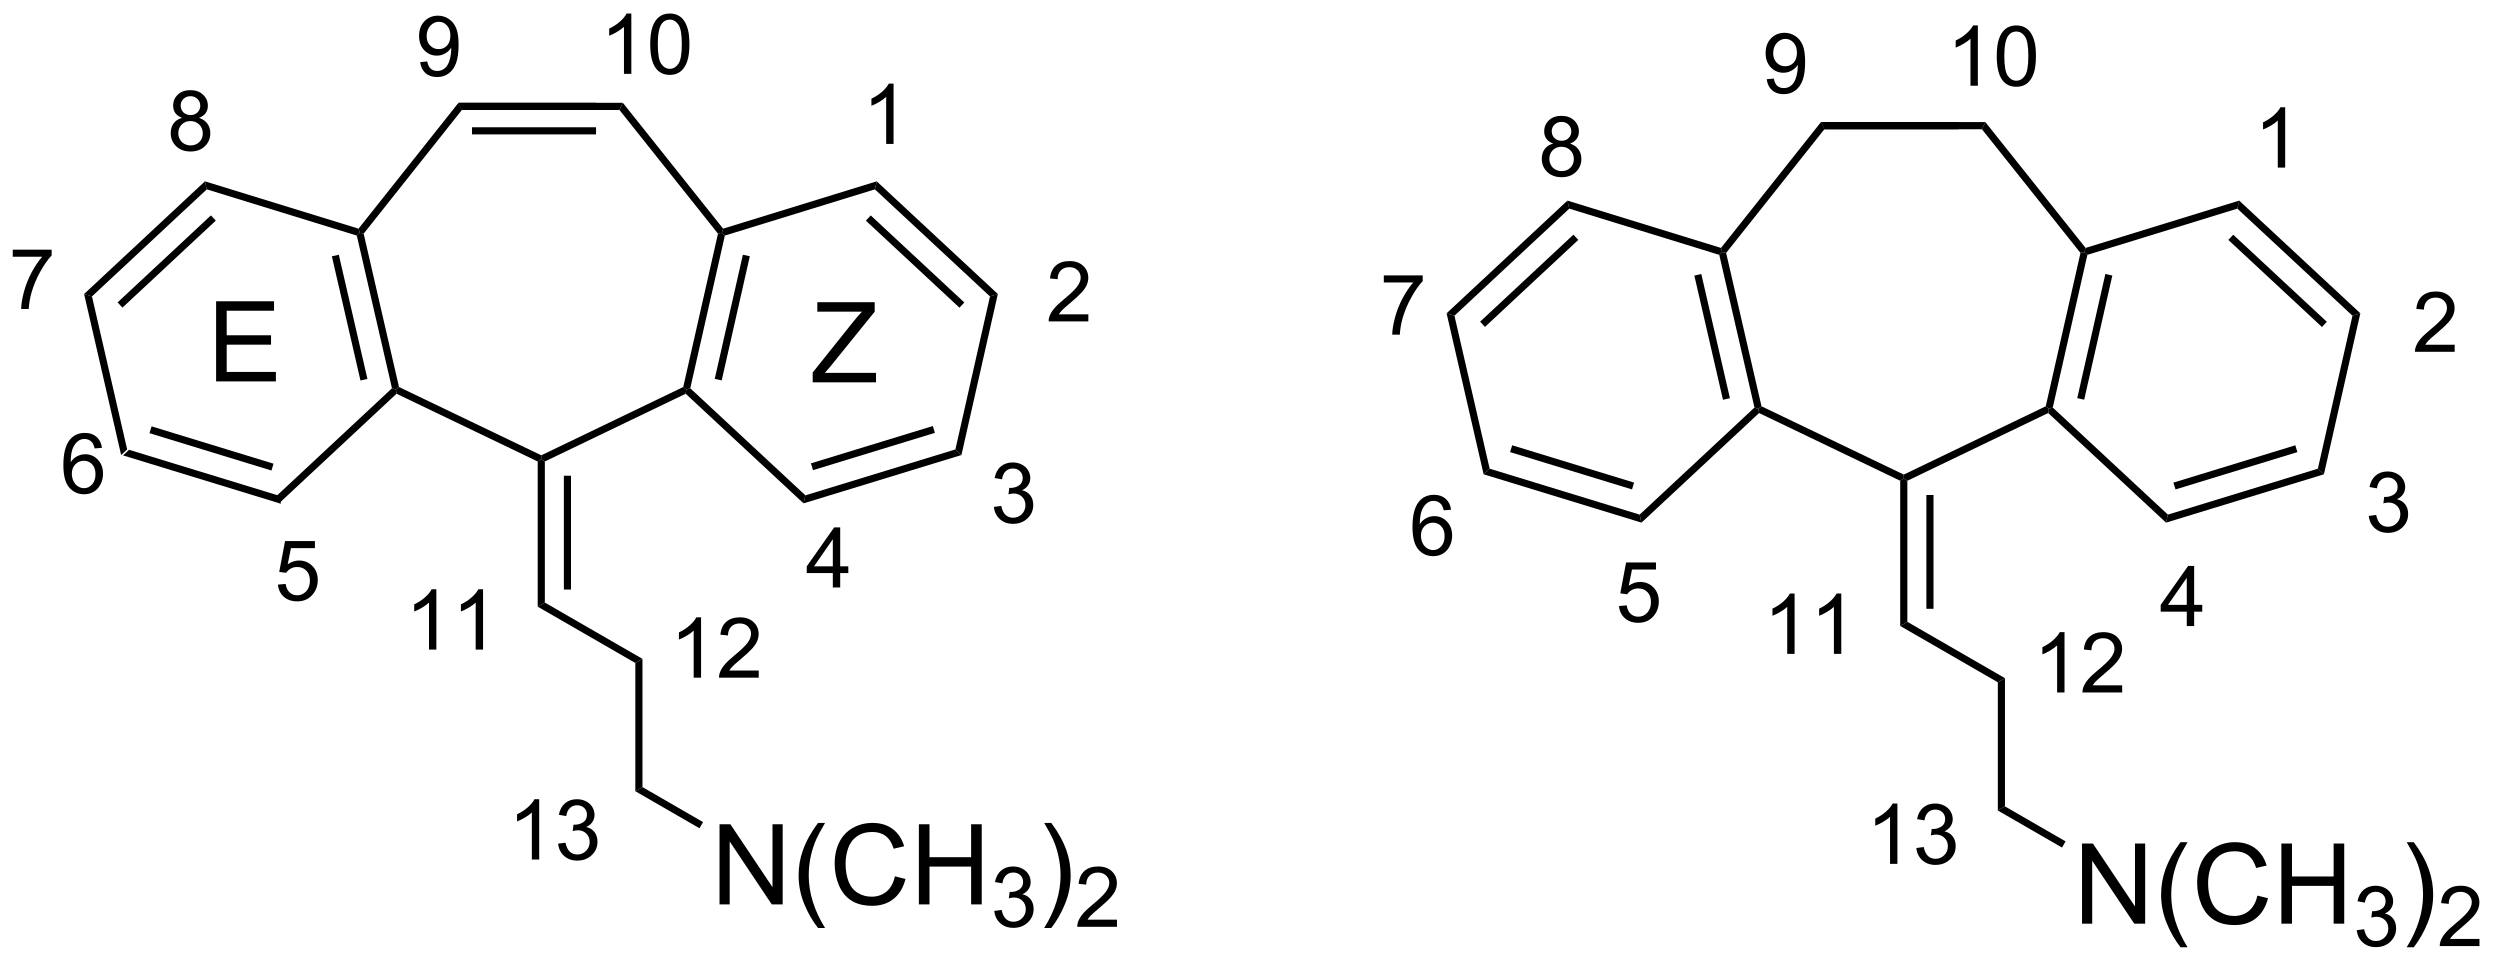 <?xml version="1.0" encoding="UTF-8"?>
<!DOCTYPE svg PUBLIC '-//W3C//DTD SVG 1.0//EN'
          'http://www.w3.org/TR/2001/REC-SVG-20010904/DTD/svg10.dtd'>
<svg stroke-dasharray="none" shape-rendering="auto" xmlns="http://www.w3.org/2000/svg" font-family="'Dialog'" text-rendering="auto" width="245" fill-opacity="1" color-interpolation="auto" color-rendering="auto" preserveAspectRatio="xMidYMid meet" font-size="12px" viewBox="0 0 245 95" fill="black" xmlns:xlink="http://www.w3.org/1999/xlink" stroke="black" image-rendering="auto" stroke-miterlimit="10" stroke-linecap="square" stroke-linejoin="miter" font-style="normal" stroke-width="1" height="95" stroke-dashoffset="0" font-weight="normal" stroke-opacity="1"
><!--Generated by the Batik Graphics2D SVG Generator--><defs id="genericDefs"
  /><g
  ><defs id="defs1"
    ><clipPath clipPathUnits="userSpaceOnUse" id="clipPath1"
      ><path d="M0.926 1.7 L184.291 1.7 L184.291 72.352 L0.926 72.352 L0.926 1.7 Z"
      /></clipPath
      ><clipPath clipPathUnits="userSpaceOnUse" id="clipPath2"
      ><path d="M178.57 15.061 L178.57 83.749 L356.837 83.749 L356.837 15.061 Z"
      /></clipPath
    ></defs
    ><g transform="scale(1.333,1.333) translate(-0.926,-1.7) matrix(1.029,0,0,1.029,-182.751,-13.792)"
    ><path d="M187.289 47.592 L187.72 47.191 L198.441 50.473 L198.574 51.047 ZM189.18 46.005 L197.895 48.673 L198.045 48.185 L189.33 45.517 Z" stroke="none" clip-path="url(#clipPath2)"
    /></g
    ><g transform="matrix(1.371,0,0,1.371,-244.902,-20.656)"
    ><path d="M198.574 51.047 L198.441 50.473 L206.648 42.821 L206.93 42.907 L206.976 43.212 Z" stroke="none" clip-path="url(#clipPath2)"
    /></g
    ><g transform="matrix(1.371,0,0,1.371,-244.902,-20.656)"
    ><path d="M207.151 42.73 L206.93 42.907 L206.648 42.821 L204.134 31.906 L204.349 31.706 L204.625 31.768 ZM204.894 42.151 L202.849 33.275 L202.352 33.389 L204.397 42.265 Z" stroke="none" clip-path="url(#clipPath2)"
    /></g
    ><g transform="matrix(1.371,0,0,1.371,-244.902,-20.656)"
    ><path d="M204.258 31.411 L204.349 31.706 L204.134 31.906 L193.411 28.602 L193.279 28.028 Z" stroke="none" clip-path="url(#clipPath2)"
    /></g
    ><g transform="matrix(1.371,0,0,1.371,-244.902,-20.656)"
    ><path d="M193.279 28.028 L193.411 28.602 L185.204 36.254 L184.641 36.082 ZM193.707 30.463 L187.036 36.682 L187.384 37.055 L194.055 30.836 Z" stroke="none" clip-path="url(#clipPath2)"
    /></g
    ><g transform="matrix(1.371,0,0,1.371,-244.902,-20.656)"
    ><path d="M187.72 47.191 L187.289 47.592 L184.641 36.082 L185.204 36.254 Z" stroke="none" clip-path="url(#clipPath2)"
    /></g
    ><g transform="matrix(1.371,0,0,1.371,-244.902,-20.656)"
    ><path d="M206.976 43.212 L206.93 42.907 L207.151 42.73 L217.321 47.611 L217.321 47.894 L217.066 48.055 Z" stroke="none" clip-path="url(#clipPath2)"
    /></g
    ><g transform="matrix(1.371,0,0,1.371,-244.902,-20.656)"
    ><path d="M217.576 48.054 L217.321 47.894 L217.321 47.611 L227.468 42.73 L227.69 42.907 L227.643 43.212 Z" stroke="none" clip-path="url(#clipPath2)"
    /></g
    ><g transform="matrix(1.371,0,0,1.371,-244.902,-20.656)"
    ><path d="M227.971 42.82 L227.69 42.907 L227.468 42.73 L229.952 31.769 L230.228 31.706 L230.444 31.906 ZM230.218 42.26 L232.228 33.386 L231.731 33.273 L229.72 42.147 Z" stroke="none" clip-path="url(#clipPath2)"
    /></g
    ><g transform="matrix(1.371,0,0,1.371,-244.902,-20.656)"
    ><path d="M223.154 22.417 L222.908 22.927 L229.952 31.769 L230.228 31.706 L230.319 31.411 L223.154 22.417 Z" stroke="none" clip-path="url(#clipPath2)"
    /></g
    ><g transform="matrix(1.371,0,0,1.371,-244.902,-20.656)"
    ><path d="M223.154 22.417 L222.908 22.927 L211.647 22.927 L211.401 22.417 Z" stroke="none" clip-path="url(#clipPath2)"
    /></g
    ><g transform="matrix(1.371,0,0,1.371,-244.902,-20.656)"
    ><path d="M204.625 31.768 L204.349 31.706 L204.258 31.411 L211.401 22.417 L211.647 22.927 Z" stroke="none" clip-path="url(#clipPath2)"
    /></g
    ><g transform="matrix(1.371,0,0,1.371,-244.902,-20.656)"
    ><path d="M227.643 43.212 L227.69 42.907 L227.971 42.82 L236.2 50.473 L236.068 51.047 Z" stroke="none" clip-path="url(#clipPath2)"
    /></g
    ><g transform="matrix(1.371,0,0,1.371,-244.902,-20.656)"
    ><path d="M236.068 51.047 L236.2 50.473 L246.923 47.191 L247.355 47.592 ZM236.745 48.674 L245.458 46.007 L245.309 45.519 L236.595 48.186 Z" stroke="none" clip-path="url(#clipPath2)"
    /></g
    ><g transform="matrix(1.371,0,0,1.371,-244.902,-20.656)"
    ><path d="M247.355 47.592 L246.923 47.191 L249.394 36.255 L249.956 36.081 Z" stroke="none" clip-path="url(#clipPath2)"
    /></g
    ><g transform="matrix(1.371,0,0,1.371,-244.902,-20.656)"
    ><path d="M249.956 36.081 L249.394 36.255 L241.167 28.602 L241.298 28.028 ZM247.561 36.688 L240.871 30.465 L240.523 30.839 L247.214 37.062 Z" stroke="none" clip-path="url(#clipPath2)"
    /></g
    ><g transform="matrix(1.371,0,0,1.371,-244.902,-20.656)"
    ><path d="M230.444 31.906 L230.228 31.706 L230.319 31.411 L241.298 28.028 L241.167 28.602 Z" stroke="none" clip-path="url(#clipPath2)"
    /></g
    ><g transform="matrix(1.371,0,0,1.371,-244.902,-20.656)"
    ><path d="M217.066 48.055 L217.321 47.894 L217.576 48.054 L217.576 58.138 L217.066 58.432 ZM218.936 49.07 L218.936 57.205 L219.446 57.205 L219.446 49.07 Z" stroke="none" clip-path="url(#clipPath2)"
    /></g
    ><g transform="matrix(1.371,0,0,1.371,-244.902,-20.656)"
    ><path d="M217.066 58.432 L217.576 58.138 L224.554 62.163 L224.044 62.457 Z" stroke="none" clip-path="url(#clipPath2)"
    /></g
    ><g transform="matrix(1.371,0,0,1.371,-244.902,-20.656)"
    ><path d="M224.044 62.457 L224.554 62.163 L224.554 71.328 L224.044 71.623 Z" stroke="none" clip-path="url(#clipPath2)"
    /></g
    ><g transform="matrix(1.371,0,0,1.371,-244.902,-20.656)"
    ><path d="M230.063 79.714 L230.063 73.987 L230.841 73.987 L233.849 78.482 L233.849 73.987 L234.576 73.987 L234.576 79.714 L233.797 79.714 L230.789 75.214 L230.789 79.714 L230.063 79.714 ZM237.103 81.399 Q236.52 80.665 236.116 79.68 Q235.715 78.693 235.715 77.639 Q235.715 76.709 236.017 75.857 Q236.369 74.87 237.103 73.889 L237.606 73.889 Q237.134 74.701 236.981 75.05 Q236.744 75.589 236.606 76.175 Q236.439 76.904 236.439 77.644 Q236.439 79.521 237.606 81.399 L237.103 81.399 ZM242.598 77.706 L243.356 77.896 Q243.119 78.831 242.499 79.323 Q241.879 79.813 240.986 79.813 Q240.059 79.813 239.478 79.436 Q238.9 79.058 238.595 78.344 Q238.293 77.628 238.293 76.808 Q238.293 75.912 238.634 75.248 Q238.978 74.581 239.608 74.235 Q240.238 73.889 240.996 73.889 Q241.856 73.889 242.441 74.326 Q243.027 74.764 243.259 75.558 L242.512 75.732 Q242.314 75.107 241.934 74.823 Q241.556 74.537 240.981 74.537 Q240.322 74.537 239.876 74.855 Q239.434 75.17 239.254 75.704 Q239.074 76.237 239.074 76.803 Q239.074 77.534 239.288 78.079 Q239.501 78.623 239.949 78.894 Q240.4 79.162 240.923 79.162 Q241.559 79.162 241.999 78.795 Q242.441 78.428 242.598 77.706 ZM244.313 79.714 L244.313 73.987 L245.07 73.987 L245.07 76.339 L248.047 76.339 L248.047 73.987 L248.805 73.987 L248.805 79.714 L248.047 79.714 L248.047 77.014 L245.07 77.014 L245.07 79.714 L244.313 79.714 Z" stroke="none" clip-path="url(#clipPath2)"
    /></g
    ><g transform="matrix(1.371,0,0,1.371,-244.902,-20.656)"
    ><path d="M249.701 80.179 L250.229 80.109 Q250.32 80.558 250.537 80.755 Q250.756 80.953 251.07 80.953 Q251.441 80.953 251.697 80.695 Q251.955 80.437 251.955 80.056 Q251.955 79.693 251.717 79.459 Q251.481 79.222 251.113 79.222 Q250.965 79.222 250.742 79.281 L250.801 78.818 Q250.854 78.824 250.885 78.824 Q251.223 78.824 251.492 78.648 Q251.762 78.472 251.762 78.105 Q251.762 77.816 251.565 77.627 Q251.369 77.435 251.059 77.435 Q250.75 77.435 250.545 77.629 Q250.34 77.822 250.281 78.209 L249.754 78.115 Q249.852 77.584 250.193 77.293 Q250.537 77.002 251.047 77.002 Q251.399 77.002 251.693 77.152 Q251.99 77.302 252.147 77.564 Q252.303 77.824 252.303 78.117 Q252.303 78.396 252.152 78.625 Q252.004 78.853 251.711 78.988 Q252.092 79.076 252.303 79.353 Q252.514 79.629 252.514 80.045 Q252.514 80.607 252.104 81 Q251.693 81.39 251.066 81.39 Q250.502 81.39 250.127 81.054 Q249.754 80.716 249.701 80.179 Z" stroke="none" clip-path="url(#clipPath2)"
    /></g
    ><g transform="matrix(1.371,0,0,1.371,-244.902,-20.656)"
    ><path d="M253.776 81.399 L253.271 81.399 Q254.44 79.521 254.44 77.644 Q254.44 76.909 254.271 76.186 Q254.138 75.6 253.901 75.061 Q253.747 74.709 253.271 73.889 L253.776 73.889 Q254.51 74.87 254.862 75.857 Q255.161 76.709 255.161 77.639 Q255.161 78.693 254.758 79.68 Q254.354 80.665 253.776 81.399 Z" stroke="none" clip-path="url(#clipPath2)"
    /></g
    ><g transform="matrix(1.371,0,0,1.371,-244.902,-20.656)"
    ><path d="M258.472 80.806 L258.472 81.314 L255.632 81.314 Q255.626 81.123 255.694 80.947 Q255.802 80.658 256.04 80.377 Q256.28 80.095 256.732 79.726 Q257.431 79.152 257.677 78.816 Q257.923 78.48 257.923 78.181 Q257.923 77.869 257.698 77.654 Q257.476 77.437 257.114 77.437 Q256.733 77.437 256.505 77.666 Q256.276 77.894 256.274 78.299 L255.732 78.244 Q255.788 77.636 256.151 77.32 Q256.515 77.002 257.126 77.002 Q257.745 77.002 258.105 77.345 Q258.466 77.687 258.466 78.193 Q258.466 78.451 258.361 78.701 Q258.255 78.949 258.009 79.224 Q257.765 79.5 257.196 79.98 Q256.722 80.379 256.587 80.521 Q256.452 80.664 256.364 80.806 L258.472 80.806 Z" stroke="none" clip-path="url(#clipPath2)"
    /></g
    ><g transform="matrix(1.371,0,0,1.371,-244.902,-20.656)"
    ><path d="M224.044 71.623 L224.554 71.328 L228.886 73.831 L228.631 74.273 Z" stroke="none" clip-path="url(#clipPath2)"
    /></g
    ><g transform="matrix(1.371,0,0,1.371,-244.902,-20.656)"
    ><path d="M211.647 22.927 L211.401 22.417 L221.236 22.417 L221.236 22.927 ZM212.368 24.675 L221.236 24.675 L221.236 24.165 L212.368 24.165 Z" stroke="none" clip-path="url(#clipPath2)"
    /></g
    ><g transform="matrix(1.371,0,0,1.371,-244.902,-20.656)"
    ><path d="M284.68 48.97 L285.111 48.568 L295.834 51.851 L295.966 52.425 ZM286.572 47.383 L295.288 50.051 L295.437 49.563 L286.721 46.895 Z" stroke="none" clip-path="url(#clipPath2)"
    /></g
    ><g transform="matrix(1.371,0,0,1.371,-244.902,-20.656)"
    ><path d="M295.966 52.425 L295.834 51.851 L304.041 44.198 L304.322 44.285 L304.369 44.59 Z" stroke="none" clip-path="url(#clipPath2)"
    /></g
    ><g transform="matrix(1.371,0,0,1.371,-244.902,-20.656)"
    ><path d="M304.543 44.108 L304.322 44.285 L304.041 44.198 L301.524 33.284 L301.74 33.083 L302.016 33.146 ZM302.286 43.528 L300.24 34.652 L299.743 34.767 L301.789 43.643 Z" stroke="none" clip-path="url(#clipPath2)"
    /></g
    ><g transform="matrix(1.371,0,0,1.371,-244.902,-20.656)"
    ><path d="M301.649 32.788 L301.74 33.083 L301.524 33.284 L290.803 29.98 L290.671 29.405 Z" stroke="none" clip-path="url(#clipPath2)"
    /></g
    ><g transform="matrix(1.371,0,0,1.371,-244.902,-20.656)"
    ><path d="M290.671 29.405 L290.803 29.98 L282.596 37.634 L282.033 37.461 ZM291.099 31.84 L284.429 38.061 L284.777 38.435 L291.447 32.214 Z" stroke="none" clip-path="url(#clipPath2)"
    /></g
    ><g transform="matrix(1.371,0,0,1.371,-244.902,-20.656)"
    ><path d="M285.111 48.568 L284.68 48.97 L282.033 37.461 L282.596 37.634 Z" stroke="none" clip-path="url(#clipPath2)"
    /></g
    ><g transform="matrix(1.371,0,0,1.371,-244.902,-20.656)"
    ><path d="M304.369 44.59 L304.322 44.285 L304.543 44.108 L314.713 48.989 L314.713 49.272 L314.458 49.432 Z" stroke="none" clip-path="url(#clipPath2)"
    /></g
    ><g transform="matrix(1.371,0,0,1.371,-244.902,-20.656)"
    ><path d="M314.969 49.432 L314.713 49.272 L314.713 48.989 L324.861 44.108 L325.082 44.285 L325.036 44.59 Z" stroke="none" clip-path="url(#clipPath2)"
    /></g
    ><g transform="matrix(1.371,0,0,1.371,-244.902,-20.656)"
    ><path d="M325.364 44.198 L325.082 44.285 L324.861 44.108 L327.344 33.147 L327.62 33.083 L327.837 33.284 ZM327.61 43.637 L329.621 34.763 L329.123 34.65 L327.113 43.525 Z" stroke="none" clip-path="url(#clipPath2)"
    /></g
    ><g transform="matrix(1.371,0,0,1.371,-244.902,-20.656)"
    ><path d="M327.711 32.788 L327.62 33.083 L327.344 33.147 L320.3 24.304 L320.546 23.794 Z" stroke="none" clip-path="url(#clipPath2)"
    /></g
    ><g transform="matrix(1.371,0,0,1.371,-244.902,-20.656)"
    ><path d="M320.546 23.794 L320.3 24.304 L309.039 24.304 L308.793 23.794 Z" stroke="none" clip-path="url(#clipPath2)"
    /></g
    ><g transform="matrix(1.371,0,0,1.371,-244.902,-20.656)"
    ><path d="M302.016 33.146 L301.74 33.083 L301.649 32.788 L308.793 23.794 L309.039 24.304 Z" stroke="none" clip-path="url(#clipPath2)"
    /></g
    ><g transform="matrix(1.371,0,0,1.371,-244.902,-20.656)"
    ><path d="M325.036 44.59 L325.082 44.285 L325.364 44.198 L333.593 51.851 L333.461 52.425 Z" stroke="none" clip-path="url(#clipPath2)"
    /></g
    ><g transform="matrix(1.371,0,0,1.371,-244.902,-20.656)"
    ><path d="M333.461 52.425 L333.593 51.851 L344.313 48.569 L344.746 48.97 ZM334.137 50.051 L342.849 47.384 L342.7 46.896 L333.988 49.563 Z" stroke="none" clip-path="url(#clipPath2)"
    /></g
    ><g transform="matrix(1.371,0,0,1.371,-244.902,-20.656)"
    ><path d="M344.746 48.97 L344.313 48.569 L346.786 37.634 L347.349 37.461 Z" stroke="none" clip-path="url(#clipPath2)"
    /></g
    ><g transform="matrix(1.371,0,0,1.371,-244.902,-20.656)"
    ><path d="M347.349 37.461 L346.786 37.634 L338.557 29.98 L338.689 29.405 ZM344.953 38.067 L338.262 31.843 L337.914 32.217 L344.606 38.441 Z" stroke="none" clip-path="url(#clipPath2)"
    /></g
    ><g transform="matrix(1.371,0,0,1.371,-244.902,-20.656)"
    ><path d="M327.837 33.284 L327.62 33.083 L327.711 32.788 L338.689 29.405 L338.557 29.98 Z" stroke="none" clip-path="url(#clipPath2)"
    /></g
    ><g transform="matrix(1.371,0,0,1.371,-244.902,-20.656)"
    ><path d="M314.458 49.432 L314.713 49.272 L314.969 49.432 L314.969 59.515 L314.458 59.81 ZM316.329 50.447 L316.329 58.583 L316.839 58.583 L316.839 50.447 Z" stroke="none" clip-path="url(#clipPath2)"
    /></g
    ><g transform="matrix(1.371,0,0,1.371,-244.902,-20.656)"
    ><path d="M314.458 59.81 L314.969 59.515 L321.947 63.542 L321.436 63.837 Z" stroke="none" clip-path="url(#clipPath2)"
    /></g
    ><g transform="matrix(1.371,0,0,1.371,-244.902,-20.656)"
    ><path d="M321.436 63.837 L321.947 63.542 L321.947 72.708 L321.436 73.002 Z" stroke="none" clip-path="url(#clipPath2)"
    /></g
    ><g transform="matrix(1.371,0,0,1.371,-244.902,-20.656)"
    ><path d="M327.455 81.092 L327.455 75.365 L328.234 75.365 L331.241 79.86 L331.241 75.365 L331.968 75.365 L331.968 81.092 L331.19 81.092 L328.182 76.592 L328.182 81.092 L327.455 81.092 ZM334.495 82.776 Q333.912 82.042 333.509 81.058 Q333.107 80.071 333.107 79.016 Q333.107 78.086 333.409 77.235 Q333.761 76.248 334.495 75.266 L334.998 75.266 Q334.527 76.079 334.373 76.427 Q334.136 76.967 333.998 77.552 Q333.831 78.282 333.831 79.021 Q333.831 80.899 334.998 82.776 L334.495 82.776 ZM339.99 79.084 L340.748 79.274 Q340.511 80.209 339.891 80.701 Q339.272 81.191 338.378 81.191 Q337.451 81.191 336.87 80.813 Q336.292 80.435 335.988 79.722 Q335.685 79.006 335.685 78.185 Q335.685 77.29 336.027 76.626 Q336.37 75.959 337.001 75.612 Q337.631 75.266 338.389 75.266 Q339.248 75.266 339.834 75.704 Q340.42 76.141 340.652 76.935 L339.904 77.11 Q339.706 76.485 339.326 76.201 Q338.949 75.915 338.373 75.915 Q337.714 75.915 337.269 76.232 Q336.826 76.547 336.647 77.081 Q336.467 77.615 336.467 78.18 Q336.467 78.912 336.68 79.456 Q336.894 80.001 337.342 80.271 Q337.792 80.54 338.316 80.54 Q338.951 80.54 339.391 80.172 Q339.834 79.805 339.99 79.084 ZM341.705 81.092 L341.705 75.365 L342.463 75.365 L342.463 77.717 L345.44 77.717 L345.44 75.365 L346.197 75.365 L346.197 81.092 L345.44 81.092 L345.44 78.391 L342.463 78.391 L342.463 81.092 L341.705 81.092 Z" stroke="none" clip-path="url(#clipPath2)"
    /></g
    ><g transform="matrix(1.371,0,0,1.371,-244.902,-20.656)"
    ><path d="M347.094 81.557 L347.621 81.487 Q347.713 81.936 347.93 82.133 Q348.148 82.33 348.463 82.33 Q348.834 82.33 349.09 82.073 Q349.348 81.815 349.348 81.434 Q349.348 81.07 349.109 80.836 Q348.873 80.6 348.506 80.6 Q348.357 80.6 348.135 80.658 L348.193 80.195 Q348.246 80.201 348.277 80.201 Q348.615 80.201 348.885 80.026 Q349.154 79.85 349.154 79.483 Q349.154 79.194 348.957 79.004 Q348.762 78.813 348.451 78.813 Q348.143 78.813 347.938 79.006 Q347.732 79.199 347.674 79.586 L347.147 79.492 Q347.244 78.961 347.586 78.67 Q347.93 78.379 348.44 78.379 Q348.791 78.379 349.086 78.529 Q349.383 78.68 349.539 78.942 Q349.695 79.201 349.695 79.494 Q349.695 79.774 349.545 80.002 Q349.397 80.231 349.103 80.365 Q349.484 80.453 349.695 80.731 Q349.906 81.006 349.906 81.422 Q349.906 81.985 349.496 82.377 Q349.086 82.768 348.459 82.768 Q347.894 82.768 347.519 82.432 Q347.147 82.094 347.094 81.557 Z" stroke="none" clip-path="url(#clipPath2)"
    /></g
    ><g transform="matrix(1.371,0,0,1.371,-244.902,-20.656)"
    ><path d="M351.168 82.776 L350.663 82.776 Q351.832 80.899 351.832 79.021 Q351.832 78.287 351.663 77.563 Q351.53 76.977 351.293 76.438 Q351.14 76.086 350.663 75.266 L351.168 75.266 Q351.903 76.248 352.254 77.235 Q352.554 78.086 352.554 79.016 Q352.554 80.071 352.15 81.058 Q351.746 82.042 351.168 82.776 Z" stroke="none" clip-path="url(#clipPath2)"
    /></g
    ><g transform="matrix(1.371,0,0,1.371,-244.902,-20.656)"
    ><path d="M355.864 82.184 L355.864 82.692 L353.024 82.692 Q353.019 82.5 353.087 82.324 Q353.194 82.035 353.433 81.754 Q353.673 81.473 354.124 81.104 Q354.823 80.529 355.069 80.194 Q355.315 79.858 355.315 79.559 Q355.315 79.246 355.091 79.031 Q354.868 78.815 354.507 78.815 Q354.126 78.815 353.897 79.043 Q353.669 79.272 353.667 79.676 L353.124 79.621 Q353.181 79.014 353.544 78.698 Q353.907 78.379 354.519 78.379 Q355.138 78.379 355.497 78.723 Q355.858 79.065 355.858 79.57 Q355.858 79.828 355.753 80.078 Q355.647 80.326 355.401 80.602 Q355.157 80.877 354.589 81.358 Q354.114 81.756 353.979 81.899 Q353.845 82.041 353.757 82.184 L355.864 82.184 Z" stroke="none" clip-path="url(#clipPath2)"
    /></g
    ><g transform="matrix(1.371,0,0,1.371,-244.902,-20.656)"
    ><path d="M321.436 73.002 L321.947 72.708 L326.279 75.209 L326.024 75.651 Z" stroke="none" clip-path="url(#clipPath2)"
    /></g
    ><g transform="matrix(1.371,0,0,1.371,-244.902,-20.656)"
    ><path d="M309.039 24.304 L308.793 23.794 L318.629 23.794 L318.629 24.304 Z" stroke="none" clip-path="url(#clipPath2)"
    /></g
    ><g transform="matrix(1.371,0,0,1.371,-244.902,-20.656)"
    ><path d="M242.502 25.353 L241.975 25.353 L241.975 21.991 Q241.784 22.173 241.475 22.355 Q241.167 22.536 240.921 22.628 L240.921 22.118 Q241.362 21.909 241.692 21.614 Q242.024 21.317 242.163 21.04 L242.502 21.04 L242.502 25.353 Z" stroke="none" clip-path="url(#clipPath2)"
    /></g
    ><g transform="matrix(1.371,0,0,1.371,-244.902,-20.656)"
    ><path d="M256.426 37.533 L256.426 38.041 L253.587 38.041 Q253.581 37.849 253.649 37.674 Q253.756 37.385 253.995 37.103 Q254.235 36.822 254.686 36.453 Q255.385 35.879 255.631 35.543 Q255.878 35.207 255.878 34.908 Q255.878 34.596 255.653 34.381 Q255.43 34.164 255.069 34.164 Q254.688 34.164 254.46 34.392 Q254.231 34.621 254.229 35.025 L253.686 34.971 Q253.743 34.363 254.106 34.047 Q254.469 33.728 255.081 33.728 Q255.7 33.728 256.059 34.072 Q256.421 34.414 256.421 34.92 Q256.421 35.178 256.315 35.428 Q256.21 35.676 255.964 35.951 Q255.719 36.226 255.151 36.707 Q254.676 37.105 254.542 37.248 Q254.407 37.39 254.319 37.533 L256.426 37.533 Z" stroke="none" clip-path="url(#clipPath2)"
    /></g
    ><g transform="matrix(1.371,0,0,1.371,-244.902,-20.656)"
    ><path d="M249.675 51.3 L250.202 51.229 Q250.294 51.679 250.511 51.876 Q250.729 52.073 251.044 52.073 Q251.415 52.073 251.671 51.815 Q251.929 51.557 251.929 51.177 Q251.929 50.813 251.69 50.579 Q251.454 50.343 251.087 50.343 Q250.938 50.343 250.716 50.401 L250.774 49.938 Q250.827 49.944 250.858 49.944 Q251.196 49.944 251.466 49.769 Q251.735 49.593 251.735 49.225 Q251.735 48.937 251.538 48.747 Q251.343 48.556 251.032 48.556 Q250.724 48.556 250.518 48.749 Q250.313 48.942 250.255 49.329 L249.727 49.235 Q249.825 48.704 250.167 48.413 Q250.511 48.122 251.02 48.122 Q251.372 48.122 251.667 48.272 Q251.964 48.423 252.12 48.684 Q252.276 48.944 252.276 49.237 Q252.276 49.517 252.126 49.745 Q251.977 49.974 251.685 50.108 Q252.065 50.196 252.276 50.474 Q252.487 50.749 252.487 51.165 Q252.487 51.727 252.077 52.12 Q251.667 52.511 251.04 52.511 Q250.476 52.511 250.101 52.175 Q249.727 51.837 249.675 51.3 Z" stroke="none" clip-path="url(#clipPath2)"
    /></g
    ><g transform="matrix(1.371,0,0,1.371,-244.902,-20.656)"
    ><path d="M238.161 57.06 L238.161 56.031 L236.298 56.031 L236.298 55.548 L238.258 52.765 L238.688 52.765 L238.688 55.548 L239.268 55.548 L239.268 56.031 L238.688 56.031 L238.688 57.06 L238.161 57.06 ZM238.161 55.548 L238.161 53.611 L236.817 55.548 L238.161 55.548 Z" stroke="none" clip-path="url(#clipPath2)"
    /></g
    ><g transform="matrix(1.371,0,0,1.371,-244.902,-20.656)"
    ><path d="M198.496 56.854 L199.049 56.807 Q199.111 57.212 199.334 57.415 Q199.559 57.618 199.875 57.618 Q200.256 57.618 200.519 57.331 Q200.783 57.044 200.783 56.569 Q200.783 56.118 200.529 55.858 Q200.277 55.596 199.867 55.596 Q199.611 55.596 199.406 55.714 Q199.201 55.829 199.084 56.012 L198.59 55.948 L199.006 53.743 L201.141 53.743 L201.141 54.247 L199.428 54.247 L199.195 55.401 Q199.582 55.132 200.008 55.132 Q200.57 55.132 200.957 55.522 Q201.344 55.911 201.344 56.522 Q201.344 57.106 201.004 57.53 Q200.59 58.053 199.875 58.053 Q199.289 58.053 198.918 57.725 Q198.549 57.395 198.496 56.854 Z" stroke="none" clip-path="url(#clipPath2)"
    /></g
    ><g transform="matrix(1.371,0,0,1.371,-244.902,-20.656)"
    ><path d="M185.919 47.079 L185.394 47.12 Q185.323 46.809 185.195 46.668 Q184.982 46.444 184.667 46.444 Q184.415 46.444 184.226 46.584 Q183.976 46.766 183.831 47.116 Q183.689 47.463 183.683 48.108 Q183.874 47.817 184.15 47.676 Q184.425 47.536 184.726 47.536 Q185.253 47.536 185.624 47.924 Q185.995 48.313 185.995 48.928 Q185.995 49.333 185.82 49.68 Q185.646 50.026 185.341 50.211 Q185.036 50.397 184.65 50.397 Q183.992 50.397 183.576 49.913 Q183.16 49.426 183.16 48.313 Q183.16 47.067 183.619 46.502 Q184.021 46.01 184.701 46.01 Q185.206 46.01 185.531 46.295 Q185.855 46.579 185.919 47.079 ZM183.765 48.93 Q183.765 49.204 183.88 49.454 Q183.997 49.702 184.204 49.833 Q184.413 49.961 184.642 49.961 Q184.976 49.961 185.216 49.692 Q185.456 49.422 185.456 48.959 Q185.456 48.514 185.218 48.258 Q184.982 48.002 184.62 48.002 Q184.263 48.002 184.013 48.258 Q183.765 48.514 183.765 48.93 Z" stroke="none" clip-path="url(#clipPath2)"
    /></g
    ><g transform="matrix(1.371,0,0,1.371,-244.902,-20.656)"
    ><path d="M179.542 33.42 L179.542 32.912 L182.321 32.912 L182.321 33.322 Q181.911 33.76 181.509 34.485 Q181.106 35.207 180.886 35.971 Q180.727 36.51 180.684 37.153 L180.142 37.153 Q180.151 36.645 180.341 35.928 Q180.532 35.209 180.888 34.543 Q181.243 33.877 181.645 33.42 L179.542 33.42 Z" stroke="none" clip-path="url(#clipPath2)"
    /></g
    ><g transform="matrix(1.371,0,0,1.371,-244.902,-20.656)"
    ><path d="M191.65 23.491 Q191.322 23.372 191.164 23.15 Q191.006 22.927 191.006 22.616 Q191.006 22.148 191.341 21.829 Q191.679 21.509 192.24 21.509 Q192.802 21.509 193.144 21.835 Q193.488 22.161 193.488 22.63 Q193.488 22.929 193.33 23.152 Q193.173 23.372 192.855 23.491 Q193.25 23.62 193.457 23.907 Q193.664 24.195 193.664 24.593 Q193.664 25.144 193.273 25.521 Q192.884 25.896 192.248 25.896 Q191.613 25.896 191.222 25.519 Q190.834 25.142 190.834 24.579 Q190.834 24.16 191.045 23.878 Q191.257 23.595 191.65 23.491 ZM191.545 22.599 Q191.545 22.904 191.74 23.097 Q191.937 23.29 192.252 23.29 Q192.556 23.29 192.75 23.099 Q192.945 22.906 192.945 22.628 Q192.945 22.337 192.744 22.14 Q192.545 21.943 192.246 21.943 Q191.943 21.943 191.744 22.136 Q191.545 22.329 191.545 22.599 ZM191.375 24.581 Q191.375 24.808 191.482 25.019 Q191.589 25.23 191.8 25.345 Q192.011 25.46 192.254 25.46 Q192.632 25.46 192.879 25.218 Q193.125 24.974 193.125 24.599 Q193.125 24.218 192.871 23.97 Q192.617 23.72 192.236 23.72 Q191.865 23.72 191.619 23.966 Q191.375 24.212 191.375 24.581 Z" stroke="none" clip-path="url(#clipPath2)"
    /></g
    ><g transform="matrix(1.371,0,0,1.371,-244.902,-20.656)"
    ><path d="M217.173 76.507 L216.646 76.507 L216.646 73.146 Q216.454 73.328 216.146 73.509 Q215.837 73.691 215.591 73.783 L215.591 73.273 Q216.032 73.064 216.363 72.769 Q216.695 72.472 216.833 72.195 L217.173 72.195 L217.173 76.507 ZM218.526 75.372 L219.053 75.302 Q219.145 75.751 219.362 75.949 Q219.58 76.146 219.895 76.146 Q220.266 76.146 220.522 75.888 Q220.78 75.63 220.78 75.249 Q220.78 74.886 220.541 74.652 Q220.305 74.415 219.938 74.415 Q219.789 74.415 219.567 74.474 L219.625 74.011 Q219.678 74.017 219.709 74.017 Q220.047 74.017 220.317 73.841 Q220.586 73.665 220.586 73.298 Q220.586 73.009 220.389 72.82 Q220.194 72.628 219.883 72.628 Q219.575 72.628 219.369 72.822 Q219.164 73.015 219.106 73.402 L218.578 73.308 Q218.676 72.777 219.018 72.486 Q219.362 72.195 219.871 72.195 Q220.223 72.195 220.518 72.345 Q220.815 72.496 220.971 72.757 Q221.127 73.017 221.127 73.31 Q221.127 73.589 220.977 73.818 Q220.828 74.046 220.535 74.181 Q220.916 74.269 221.127 74.546 Q221.338 74.822 221.338 75.238 Q221.338 75.8 220.928 76.193 Q220.518 76.583 219.891 76.583 Q219.326 76.583 218.951 76.247 Q218.578 75.909 218.526 75.372 Z" stroke="none" clip-path="url(#clipPath2)"
    /></g
    ><g transform="matrix(1.371,0,0,1.371,-244.902,-20.656)"
    ><path d="M228.743 63.507 L228.215 63.507 L228.215 60.145 Q228.024 60.327 227.715 60.509 Q227.407 60.69 227.161 60.782 L227.161 60.272 Q227.602 60.063 227.932 59.768 Q228.264 59.471 228.403 59.194 L228.743 59.194 L228.743 63.507 ZM232.865 62.999 L232.865 63.507 L230.025 63.507 Q230.019 63.315 230.087 63.139 Q230.195 62.85 230.433 62.569 Q230.673 62.288 231.125 61.919 Q231.824 61.344 232.07 61.009 Q232.316 60.673 232.316 60.374 Q232.316 60.061 232.091 59.846 Q231.869 59.63 231.507 59.63 Q231.126 59.63 230.898 59.858 Q230.669 60.087 230.667 60.491 L230.125 60.436 Q230.181 59.829 230.544 59.513 Q230.908 59.194 231.519 59.194 Q232.138 59.194 232.498 59.538 Q232.859 59.88 232.859 60.386 Q232.859 60.643 232.754 60.893 Q232.648 61.141 232.402 61.417 Q232.158 61.692 231.589 62.173 Q231.115 62.571 230.98 62.714 Q230.845 62.856 230.757 62.999 L232.865 62.999 Z" stroke="none" clip-path="url(#clipPath2)"
    /></g
    ><g transform="matrix(1.371,0,0,1.371,-244.902,-20.656)"
    ><path d="M209.822 61.502 L209.295 61.502 L209.295 58.14 Q209.104 58.322 208.795 58.504 Q208.487 58.685 208.24 58.777 L208.24 58.267 Q208.682 58.058 209.012 57.763 Q209.344 57.466 209.483 57.189 L209.822 57.189 L209.822 61.502 ZM213.159 61.502 L212.632 61.502 L212.632 58.14 Q212.441 58.322 212.132 58.504 Q211.823 58.685 211.577 58.777 L211.577 58.267 Q212.019 58.058 212.349 57.763 Q212.681 57.466 212.82 57.189 L213.159 57.189 L213.159 61.502 Z" stroke="none" clip-path="url(#clipPath2)"
    /></g
    ><g transform="matrix(1.371,0,0,1.371,-244.902,-20.656)"
    ><path d="M341.976 27.047 L341.448 27.047 L341.448 23.686 Q341.257 23.867 340.948 24.049 Q340.64 24.231 340.394 24.322 L340.394 23.813 Q340.835 23.604 341.165 23.309 Q341.497 23.012 341.636 22.735 L341.976 22.735 L341.976 27.047 Z" stroke="none" clip-path="url(#clipPath2)"
    /></g
    ><g transform="matrix(1.371,0,0,1.371,-244.902,-20.656)"
    ><path d="M354.092 39.708 L354.092 40.215 L351.252 40.215 Q351.246 40.024 351.315 39.848 Q351.422 39.559 351.66 39.278 Q351.9 38.997 352.352 38.627 Q353.051 38.053 353.297 37.717 Q353.543 37.381 353.543 37.083 Q353.543 36.77 353.318 36.555 Q353.096 36.338 352.734 36.338 Q352.353 36.338 352.125 36.567 Q351.897 36.795 351.894 37.2 L351.352 37.145 Q351.408 36.538 351.772 36.221 Q352.135 35.903 352.746 35.903 Q353.365 35.903 353.725 36.247 Q354.086 36.588 354.086 37.094 Q354.086 37.352 353.981 37.602 Q353.875 37.85 353.629 38.126 Q353.385 38.401 352.816 38.881 Q352.342 39.28 352.207 39.422 Q352.072 39.565 351.984 39.708 L354.092 39.708 Z" stroke="none" clip-path="url(#clipPath2)"
    /></g
    ><g transform="matrix(1.371,0,0,1.371,-244.902,-20.656)"
    ><path d="M347.954 51.945 L348.481 51.874 Q348.573 52.324 348.79 52.521 Q349.008 52.718 349.323 52.718 Q349.694 52.718 349.95 52.46 Q350.208 52.202 350.208 51.822 Q350.208 51.458 349.969 51.224 Q349.733 50.988 349.366 50.988 Q349.217 50.988 348.995 51.046 L349.053 50.583 Q349.106 50.589 349.137 50.589 Q349.475 50.589 349.745 50.413 Q350.014 50.238 350.014 49.87 Q350.014 49.581 349.817 49.392 Q349.622 49.2 349.311 49.2 Q349.002 49.2 348.797 49.394 Q348.592 49.587 348.534 49.974 L348.006 49.88 Q348.104 49.349 348.446 49.058 Q348.79 48.767 349.299 48.767 Q349.651 48.767 349.946 48.917 Q350.243 49.068 350.399 49.329 Q350.555 49.589 350.555 49.882 Q350.555 50.161 350.405 50.39 Q350.256 50.618 349.963 50.753 Q350.344 50.841 350.555 51.118 Q350.766 51.394 350.766 51.81 Q350.766 52.372 350.356 52.765 Q349.946 53.156 349.319 53.156 Q348.754 53.156 348.379 52.82 Q348.006 52.482 347.954 51.945 Z" stroke="none" clip-path="url(#clipPath2)"
    /></g
    ><g transform="matrix(1.371,0,0,1.371,-244.902,-20.656)"
    ><path d="M334.942 59.816 L334.942 58.787 L333.078 58.787 L333.078 58.305 L335.039 55.522 L335.469 55.522 L335.469 58.305 L336.049 58.305 L336.049 58.787 L335.469 58.787 L335.469 59.816 L334.942 59.816 ZM334.942 58.305 L334.942 56.367 L333.598 58.305 L334.942 58.305 Z" stroke="none" clip-path="url(#clipPath2)"
    /></g
    ><g transform="matrix(1.371,0,0,1.371,-244.902,-20.656)"
    ><path d="M294.356 58.386 L294.908 58.339 Q294.971 58.743 295.193 58.946 Q295.418 59.149 295.735 59.149 Q296.115 59.149 296.379 58.862 Q296.643 58.575 296.643 58.1 Q296.643 57.649 296.389 57.389 Q296.137 57.128 295.727 57.128 Q295.471 57.128 295.266 57.245 Q295.061 57.36 294.943 57.544 L294.449 57.479 L294.865 55.274 L297 55.274 L297 55.778 L295.287 55.778 L295.055 56.932 Q295.442 56.663 295.867 56.663 Q296.43 56.663 296.817 57.054 Q297.203 57.442 297.203 58.054 Q297.203 58.638 296.863 59.061 Q296.449 59.585 295.735 59.585 Q295.149 59.585 294.777 59.257 Q294.408 58.927 294.356 58.386 Z" stroke="none" clip-path="url(#clipPath2)"
    /></g
    ><g transform="matrix(1.371,0,0,1.371,-244.902,-20.656)"
    ><path d="M282.354 51.503 L281.829 51.544 Q281.759 51.233 281.63 51.093 Q281.417 50.868 281.103 50.868 Q280.851 50.868 280.661 51.009 Q280.411 51.191 280.267 51.54 Q280.124 51.888 280.118 52.532 Q280.31 52.241 280.585 52.101 Q280.86 51.96 281.161 51.96 Q281.688 51.96 282.06 52.349 Q282.431 52.737 282.431 53.353 Q282.431 53.757 282.255 54.105 Q282.081 54.45 281.776 54.636 Q281.472 54.821 281.085 54.821 Q280.427 54.821 280.011 54.337 Q279.595 53.851 279.595 52.737 Q279.595 51.491 280.054 50.927 Q280.456 50.435 281.136 50.435 Q281.642 50.435 281.966 50.72 Q282.29 51.003 282.354 51.503 ZM280.2 53.355 Q280.2 53.628 280.315 53.878 Q280.433 54.126 280.64 54.257 Q280.849 54.386 281.077 54.386 Q281.411 54.386 281.651 54.116 Q281.892 53.847 281.892 53.384 Q281.892 52.938 281.653 52.683 Q281.417 52.427 281.056 52.427 Q280.698 52.427 280.448 52.683 Q280.2 52.938 280.2 53.355 Z" stroke="none" clip-path="url(#clipPath2)"
    /></g
    ><g transform="matrix(1.371,0,0,1.371,-244.902,-20.656)"
    ><path d="M277.546 35.258 L277.546 34.75 L280.326 34.75 L280.326 35.16 Q279.915 35.597 279.513 36.322 Q279.111 37.045 278.89 37.808 Q278.732 38.347 278.689 38.99 L278.146 38.99 Q278.156 38.482 278.345 37.765 Q278.536 37.047 278.892 36.38 Q279.247 35.715 279.65 35.258 L277.546 35.258 Z" stroke="none" clip-path="url(#clipPath2)"
    /></g
    ><g transform="matrix(1.371,0,0,1.371,-244.902,-20.656)"
    ><path d="M289.654 25.329 Q289.326 25.21 289.168 24.987 Q289.01 24.764 289.01 24.454 Q289.01 23.985 289.346 23.667 Q289.684 23.346 290.244 23.346 Q290.807 23.346 291.149 23.672 Q291.492 23.999 291.492 24.467 Q291.492 24.766 291.334 24.989 Q291.178 25.21 290.86 25.329 Q291.254 25.458 291.461 25.745 Q291.668 26.032 291.668 26.43 Q291.668 26.981 291.277 27.358 Q290.889 27.733 290.252 27.733 Q289.617 27.733 289.227 27.356 Q288.838 26.979 288.838 26.417 Q288.838 25.997 289.049 25.715 Q289.262 25.432 289.654 25.329 ZM289.549 24.436 Q289.549 24.741 289.744 24.934 Q289.942 25.128 290.256 25.128 Q290.561 25.128 290.754 24.936 Q290.949 24.743 290.949 24.465 Q290.949 24.174 290.748 23.977 Q290.549 23.78 290.25 23.78 Q289.947 23.78 289.748 23.973 Q289.549 24.167 289.549 24.436 ZM289.379 26.419 Q289.379 26.645 289.486 26.856 Q289.594 27.067 289.805 27.182 Q290.016 27.297 290.258 27.297 Q290.637 27.297 290.883 27.055 Q291.129 26.811 291.129 26.436 Q291.129 26.055 290.875 25.807 Q290.621 25.557 290.24 25.557 Q289.869 25.557 289.623 25.803 Q289.379 26.049 289.379 26.419 Z" stroke="none" clip-path="url(#clipPath2)"
    /></g
    ><g transform="matrix(1.371,0,0,1.371,-244.902,-20.656)"
    ><path d="M208.664 19.506 L209.172 19.459 Q209.237 19.816 209.418 19.978 Q209.6 20.138 209.883 20.138 Q210.127 20.138 210.309 20.027 Q210.492 19.916 210.609 19.73 Q210.727 19.545 210.805 19.228 Q210.885 18.912 210.885 18.584 Q210.885 18.549 210.883 18.478 Q210.725 18.73 210.449 18.886 Q210.176 19.043 209.858 19.043 Q209.324 19.043 208.955 18.656 Q208.586 18.269 208.586 17.636 Q208.586 16.984 208.971 16.586 Q209.356 16.187 209.936 16.187 Q210.356 16.187 210.701 16.414 Q211.049 16.638 211.229 17.056 Q211.41 17.472 211.41 18.263 Q211.41 19.088 211.231 19.576 Q211.053 20.062 210.699 20.318 Q210.346 20.574 209.871 20.574 Q209.367 20.574 209.047 20.295 Q208.729 20.013 208.664 19.506 ZM210.824 17.611 Q210.824 17.156 210.582 16.89 Q210.34 16.623 210 16.623 Q209.649 16.623 209.387 16.91 Q209.127 17.197 209.127 17.654 Q209.127 18.064 209.375 18.322 Q209.623 18.578 209.987 18.578 Q210.352 18.578 210.588 18.322 Q210.824 18.064 210.824 17.611 Z" stroke="none" clip-path="url(#clipPath2)"
    /></g
    ><g transform="matrix(1.371,0,0,1.371,-244.902,-20.656)"
    ><path d="M223.758 20.346 L223.231 20.346 L223.231 16.985 Q223.039 17.166 222.731 17.348 Q222.422 17.529 222.176 17.621 L222.176 17.111 Q222.618 16.902 222.948 16.608 Q223.28 16.311 223.418 16.033 L223.758 16.033 L223.758 20.346 ZM225.109 18.227 Q225.109 17.465 225.265 17.002 Q225.421 16.537 225.73 16.285 Q226.04 16.033 226.509 16.033 Q226.855 16.033 227.115 16.172 Q227.376 16.311 227.546 16.574 Q227.716 16.836 227.812 17.213 Q227.91 17.588 227.91 18.227 Q227.91 18.983 227.753 19.448 Q227.599 19.912 227.288 20.166 Q226.98 20.42 226.509 20.42 Q225.888 20.42 225.532 19.973 Q225.109 19.438 225.109 18.227 ZM225.65 18.227 Q225.65 19.285 225.898 19.635 Q226.146 19.985 226.509 19.985 Q226.872 19.985 227.119 19.633 Q227.367 19.281 227.367 18.227 Q227.367 17.166 227.119 16.819 Q226.872 16.469 226.503 16.469 Q226.14 16.469 225.923 16.777 Q225.65 17.17 225.65 18.227 Z" stroke="none" clip-path="url(#clipPath2)"
    /></g
    ><g transform="matrix(1.371,0,0,1.371,-244.902,-20.656)"
    ><path d="M304.916 20.729 L305.424 20.682 Q305.488 21.04 305.67 21.202 Q305.852 21.362 306.135 21.362 Q306.379 21.362 306.561 21.251 Q306.744 21.139 306.861 20.954 Q306.979 20.768 307.057 20.452 Q307.137 20.136 307.137 19.807 Q307.137 19.772 307.135 19.702 Q306.977 19.954 306.701 20.11 Q306.428 20.266 306.11 20.266 Q305.576 20.266 305.207 19.88 Q304.838 19.493 304.838 18.86 Q304.838 18.208 305.223 17.809 Q305.608 17.411 306.188 17.411 Q306.608 17.411 306.953 17.637 Q307.301 17.862 307.481 18.28 Q307.662 18.696 307.662 19.487 Q307.662 20.311 307.483 20.8 Q307.305 21.286 306.951 21.542 Q306.598 21.798 306.123 21.798 Q305.619 21.798 305.299 21.518 Q304.981 21.237 304.916 20.729 ZM307.076 18.835 Q307.076 18.38 306.834 18.114 Q306.592 17.846 306.252 17.846 Q305.901 17.846 305.639 18.134 Q305.379 18.421 305.379 18.878 Q305.379 19.288 305.627 19.546 Q305.875 19.802 306.238 19.802 Q306.604 19.802 306.84 19.546 Q307.076 19.288 307.076 18.835 Z" stroke="none" clip-path="url(#clipPath2)"
    /></g
    ><g transform="matrix(1.371,0,0,1.371,-244.902,-20.656)"
    ><path d="M320.008 21.196 L319.481 21.196 L319.481 17.835 Q319.29 18.017 318.981 18.198 Q318.672 18.38 318.426 18.472 L318.426 17.962 Q318.868 17.753 319.198 17.458 Q319.53 17.161 319.668 16.884 L320.008 16.884 L320.008 21.196 ZM321.359 19.077 Q321.359 18.315 321.515 17.853 Q321.671 17.388 321.98 17.136 Q322.291 16.884 322.759 16.884 Q323.105 16.884 323.365 17.023 Q323.627 17.161 323.796 17.425 Q323.966 17.686 324.062 18.064 Q324.16 18.439 324.16 19.077 Q324.16 19.833 324.003 20.298 Q323.849 20.763 323.539 21.017 Q323.23 21.27 322.759 21.27 Q322.138 21.27 321.783 20.823 Q321.359 20.288 321.359 19.077 ZM321.9 19.077 Q321.9 20.136 322.148 20.485 Q322.396 20.835 322.759 20.835 Q323.123 20.835 323.369 20.483 Q323.617 20.132 323.617 19.077 Q323.617 18.017 323.369 17.669 Q323.123 17.319 322.753 17.319 Q322.39 17.319 322.173 17.628 Q321.9 18.02 321.9 19.077 Z" stroke="none" clip-path="url(#clipPath2)"
    /></g
    ><g transform="matrix(1.371,0,0,1.371,-244.902,-20.656)"
    ><path d="M314.258 76.815 L313.731 76.815 L313.731 73.454 Q313.539 73.635 313.231 73.817 Q312.922 73.998 312.676 74.09 L312.676 73.58 Q313.117 73.371 313.447 73.076 Q313.779 72.78 313.918 72.502 L314.258 72.502 L314.258 76.815 ZM315.611 75.68 L316.138 75.61 Q316.23 76.059 316.447 76.256 Q316.665 76.454 316.98 76.454 Q317.351 76.454 317.607 76.196 Q317.865 75.938 317.865 75.557 Q317.865 75.194 317.626 74.959 Q317.39 74.723 317.023 74.723 Q316.874 74.723 316.652 74.782 L316.71 74.319 Q316.763 74.325 316.794 74.325 Q317.132 74.325 317.402 74.149 Q317.671 73.973 317.671 73.606 Q317.671 73.317 317.474 73.127 Q317.279 72.936 316.968 72.936 Q316.659 72.936 316.454 73.129 Q316.249 73.323 316.191 73.709 L315.663 73.616 Q315.761 73.084 316.103 72.793 Q316.447 72.502 316.956 72.502 Q317.308 72.502 317.603 72.653 Q317.9 72.803 318.056 73.065 Q318.212 73.325 318.212 73.618 Q318.212 73.897 318.062 74.125 Q317.913 74.354 317.62 74.489 Q318.001 74.576 318.212 74.854 Q318.423 75.129 318.423 75.545 Q318.423 76.108 318.013 76.5 Q317.603 76.891 316.976 76.891 Q316.411 76.891 316.036 76.555 Q315.663 76.217 315.611 75.68 Z" stroke="none" clip-path="url(#clipPath2)"
    /></g
    ><g transform="matrix(1.371,0,0,1.371,-244.902,-20.656)"
    ><path d="M326.203 64.564 L325.675 64.564 L325.675 61.203 Q325.484 61.385 325.175 61.566 Q324.867 61.748 324.621 61.84 L324.621 61.33 Q325.062 61.121 325.392 60.826 Q325.724 60.529 325.863 60.252 L326.203 60.252 L326.203 64.564 ZM330.325 64.056 L330.325 64.564 L327.485 64.564 Q327.479 64.373 327.547 64.197 Q327.655 63.908 327.893 63.627 Q328.133 63.346 328.584 62.976 Q329.284 62.402 329.53 62.066 Q329.776 61.73 329.776 61.431 Q329.776 61.119 329.551 60.904 Q329.329 60.687 328.967 60.687 Q328.586 60.687 328.358 60.916 Q328.129 61.144 328.127 61.549 L327.584 61.494 Q327.641 60.887 328.004 60.57 Q328.368 60.252 328.979 60.252 Q329.598 60.252 329.957 60.596 Q330.319 60.937 330.319 61.443 Q330.319 61.701 330.213 61.951 Q330.108 62.199 329.862 62.474 Q329.618 62.75 329.049 63.23 Q328.575 63.629 328.44 63.771 Q328.305 63.914 328.217 64.056 L330.325 64.056 Z" stroke="none" clip-path="url(#clipPath2)"
    /></g
    ><g transform="matrix(1.371,0,0,1.371,-244.902,-20.656)"
    ><path d="M306.909 61.807 L306.382 61.807 L306.382 58.446 Q306.19 58.628 305.882 58.809 Q305.573 58.991 305.327 59.083 L305.327 58.573 Q305.768 58.364 306.099 58.069 Q306.43 57.772 306.569 57.495 L306.909 57.495 L306.909 61.807 ZM310.246 61.807 L309.719 61.807 L309.719 58.446 Q309.527 58.628 309.219 58.809 Q308.91 58.991 308.664 59.083 L308.664 58.573 Q309.105 58.364 309.435 58.069 Q309.767 57.772 309.906 57.495 L310.246 57.495 L310.246 61.807 Z" stroke="none" clip-path="url(#clipPath2)"
    /></g
    ><g transform="matrix(1.371,0,0,1.371,-244.902,-20.656)"
    ><path d="M194.078 42.329 L194.078 36.602 L198.218 36.602 L198.218 37.277 L194.835 37.277 L194.835 39.032 L198.005 39.032 L198.005 39.704 L194.835 39.704 L194.835 41.652 L198.351 41.652 L198.351 42.329 L194.078 42.329 Z" stroke="none" clip-path="url(#clipPath2)"
    /></g
    ><g transform="matrix(1.371,0,0,1.371,-244.902,-20.656)"
    ><path d="M236.722 42.396 L236.722 41.693 L239.654 38.024 Q239.967 37.633 240.248 37.344 L237.053 37.344 L237.053 36.67 L241.154 36.67 L241.154 37.344 L237.941 41.318 L237.592 41.719 L241.248 41.719 L241.248 42.396 L236.722 42.396 Z" stroke="none" clip-path="url(#clipPath2)"
    /></g
  ></g
></svg
>
